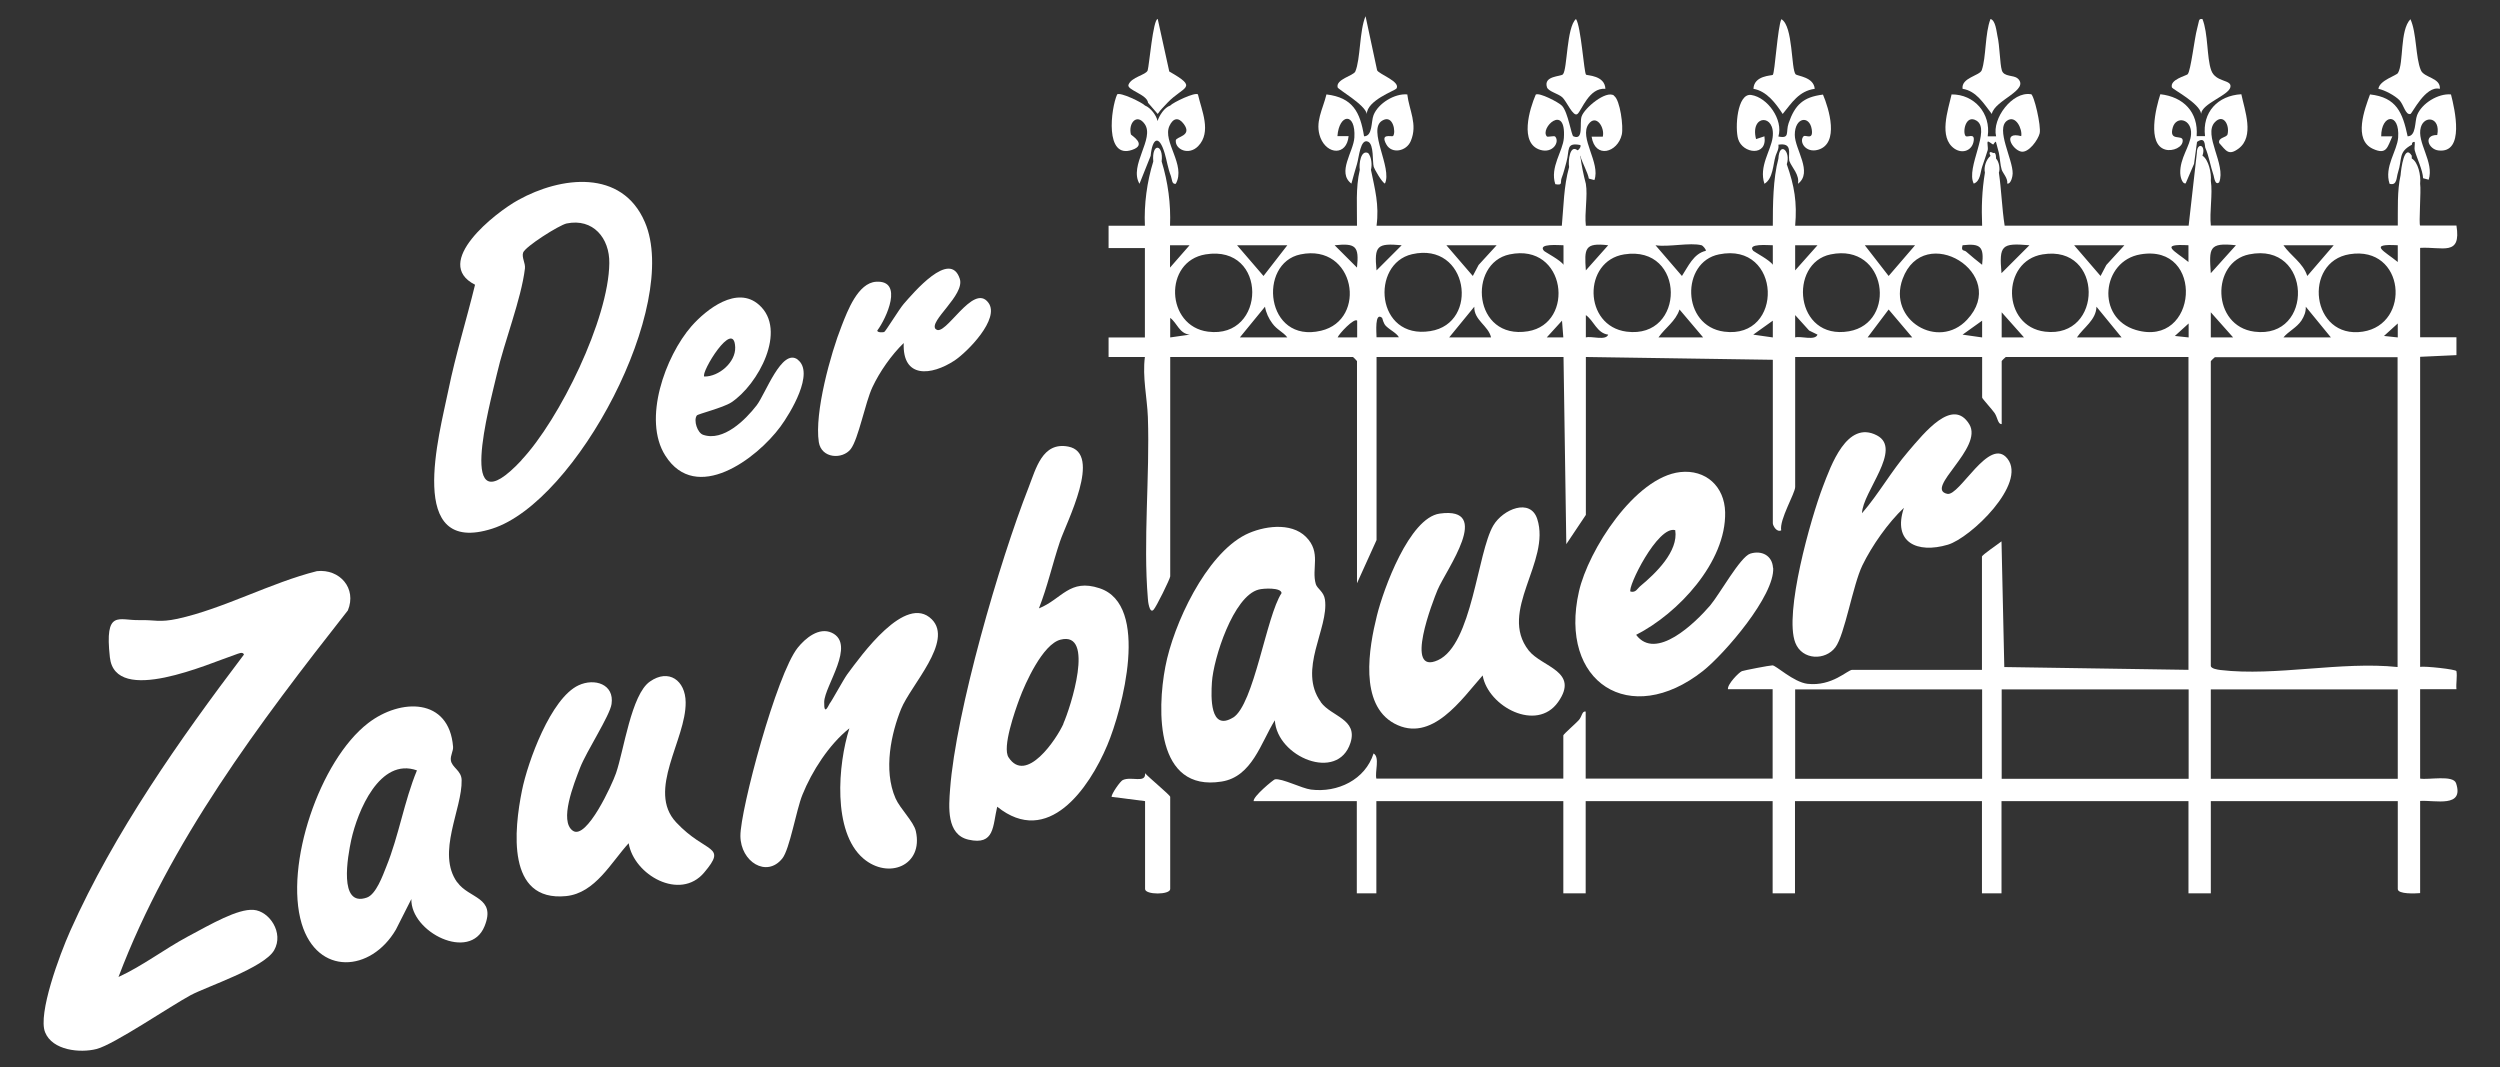 <svg xmlns="http://www.w3.org/2000/svg" id="Ebene_1" viewBox="0 0 1342.5 573"><rect x="0" y="0" width="1342.5" height="573" fill="#333333" stroke="none"/><defs><style>      .st0 {        fill: #fff;      }    </style></defs><path class="st0" d="M63.5,524.7c13.1-6,24.7-15,37.4-21.8s26.7-14.9,35.2-14.3,16.5,12.3,11.1,21.7-36,19.4-44.8,24.1c-11.1,6-41.2,26.5-50.5,28.9-8.9,2.3-23.8.8-27.7-9s7.6-41.2,13.6-54.6c23.5-52.6,58.6-102.5,93.2-148.2-.6-1.8-3.2-.4-4.5,0-14.1,4.7-64.6,27.6-67.5,1.5s4.8-19.7,15.8-20c8.4-.2,10.6,1.4,20.5-.7,24.7-5.4,50.1-19.4,74.9-25.6,12.2-1.3,21.5,9.2,16.6,21.1-47.6,60.6-95.7,124.2-123.2,196.9Z"></path><path class="st0" d="M456,391.2c-10.7,8.5-20,22.9-25.1,35.6-3.3,8.1-6.8,29.2-10.8,34.2-8.4,10.5-22.4,1.8-22.5-12.1s19.4-86.9,30.8-101.1c4.1-5.1,11.4-11.2,18.3-8,13.1,6.2-3.9,28.6-4.1,37.1s2.7,1,3,.8c.7-.6,7.3-12.7,9.3-15.5,7.5-10.1,31.4-43.7,45.5-29.6,11.7,11.8-11.3,35.3-16.5,48.1s-9.7,32.7-3,48c2.4,5.5,9.8,12.6,10.9,17.6,4.2,18.5-14.7,26.2-28.2,14.7-16.7-14.3-13.6-50.7-7.5-69.8Z"></path><path class="st0" d="M796.2,362.7c-11.2,12.6-27.3,36.7-47.5,25.8-18.9-10.3-13.6-40.6-9.3-57.9,3.5-14.2,17.4-52.5,33.7-54.8,28.8-4,3.5,30.1-1.1,40.9-2.5,6-18.2,46.2.2,37.8s21.1-57.7,29.7-72.3c5.2-8.8,19.9-14.9,23.6-3.5,7.4,22.9-21.1,49.5-4.6,70.6,7.1,9,27.5,11.1,15.8,27.7-11.5,16.3-37.5,2.5-40.5-14.2Z"></path><path class="st0" d="M337.7,452.7c-9.5,10.3-18,26.9-33.7,28.5-32.2,3.2-27.9-35.9-23.7-56.7,3.1-15.4,15.5-49.6,30.4-56.5,8.6-4,19.3-.6,17.7,10.1-.9,6.2-13.5,25.4-16.9,34.2s-11.3,28.6-3.9,33.8,21.2-25,23.2-30.9c4.2-12.1,8.2-42.3,18.2-49.2,10.1-7.1,19.1-.6,19.2,11.1.3,20.1-21.1,47.4-5.1,64.5s27.8,11.9,15,27c-12.9,15.3-37.7,1.3-40.5-15.8Z"></path><path class="st0" d="M1022.4,272.7c-8.5,8-17.2,20.4-22.3,30.9s-9.5,37.4-14.5,44c-5.4,7.2-17.8,7-21.5-2.4-6.2-15.7,8.3-66.9,14.8-83.9,4.3-11.2,12.9-35.9,29-27.5,14,7.3-7.7,30.3-8,41.8,9-10.4,15.7-22.5,24.7-33s24-29.3,32.9-14.8c7.8,12.7-24.4,34.7-11.8,37.4,6.6,1.4,22.6-31.2,32.3-18.9,10.6,13.4-19.8,42.6-32,46.2-16.5,4.9-29.8-1.2-23.6-19.8Z"></path><path class="st0" d="M502.5,176.7c4.9,5,20.1-25.4,28.3-14.1,6.3,8.6-11.3,26.4-18.2,31-12.5,8.2-28.1,9.8-27.3-9.4-6.6,6.4-12.9,15.4-16.8,23.7s-7.5,27.9-11.7,33.3c-4.4,5.6-15.7,5.1-17.1-3.8-2.4-15.7,6.3-47.4,12.3-62.5,3.1-7.9,8.7-23,18.5-23.6,14.9-.9,5.5,19.7.6,26.2,0,1.2,3,1,3.7.8s8.2-12.5,10.5-15.1c5.2-5.9,24.9-29.4,30.1-13.5,2.9,8.8-17,22.9-12.9,27.1Z"></path><path class="st0" d="M614.9,430.2l-18-2.3c0-1.7,4.6-8.3,6-9,4.6-2.2,12.5,2,12-3.7,1.6,2,13.5,11.8,13.5,12.7v49.5c0,3.2-13.5,3.2-13.5,0v-47.2Z"></path><path class="st0" d="M964.3,39.9c.9,1,9.7,1.4,10.2,7.8-8.5,1.2-12.3,7.5-17.2,13.5-3.7-5.7-8.6-12.3-15.7-13.5.3-7.3,9.9-7,10.4-7.5,1.1-1.1,2.6-25.9,4.6-29.9,6.4,3.7,5.1,26.8,7.7,29.7Z"></path><path class="st0" d="M1083.5,42.1c6.7,6.3-12.4,11.6-13.9,19.1-4.2-5.4-8.3-12.4-15.7-13.5-.8-6,9.2-7,10.3-10,2.4-6.8,1.7-19.9,4.7-27.5,2.7.7,3.2,6.6,3.7,9,1.3,5.5,1.3,15,2.4,18.6s6.4,2.4,8.4,4.3Z"></path><path class="st0" d="M851.7,40.1c.5.5,10.1.3,10.4,7.6-8.8-.8-12.7,11.6-15,13.5s-5.9-7-8.2-9-7.5-3.1-8.2-5.4c-1.9-6.2,7.5-5.6,8.6-6.9,2.4-2.7,1.9-25.3,7-29.7,2.7,3.9,4.3,28.8,5.4,29.9Z"></path><path class="st0" d="M1174.8,39.8c1.6-1.5,3.7-19.6,5-24.2s.6-5.6,2.9-5.4c3.1,7.6,2.3,20.7,4.7,27.5s11.4,4.8,10.3,9.2-15.2,8.7-15.7,14.2c-.6-5.6-15.5-13.2-15.7-14.2-1.1-4.2,7.4-6.1,8.6-7.1Z"></path><path class="st0" d="M1310.1,47.7c-7.6-1.9-14.7,13.2-15.7,13.5-2.7.7-3.6-5.1-6-7.5s-7.7-5.3-11.2-6c.6-4.6,9.7-7.1,10.5-8.5,3.2-5.3.9-22.9,6.7-28.9,3.4,7.4,2.7,20.6,5.6,27.4,1.7,4.1,10.7,4,10.2,10Z"></path><path class="st0" d="M749.7,47.7c-.6.9-15.7,6.3-15.7,13.5-.9-5-15.5-13.2-15.7-14.3-1-4.4,8.5-6.2,9.5-8.5,2.8-6.5,2.2-22,5.5-29.7l6.2,29c.8,2.1,13.1,6.2,10.3,10Z"></path><path class="st0" d="M627.9,38.4l-6.2-28.2c-2.5,0-4.6,25.1-5.4,27.6-.9,2.5-8.7,3.5-10.3,7.7-1.1,2.8,10.1,5.2,10.5,9.7l5.2,6c1.5-2.3,3.4-4,5.2-6,8.7-9.1,17-7.7,1-16.8Z"></path><path class="st0" d="M643.3,50.7c-1.5-1.4-13.4,4.3-14.9,6-3.1,1-5.8,5.2-6.8,8.3-.6-3.1-3.8-7.2-6.7-8.3-1.6-1.7-13.4-7.4-15-6-3.4,7.7-6.7,34.8,8,29.8,8.4-2.8-.4-7.8-.6-8.3-1.5-6.1,3.2-11.5,7.4-5.6,5.5,7.8-8.6,22.2-2.8,32.1l6-15c.9-9.6,4.5-11.6,7.5-1.5,1.2,4,1.7,8,3.4,12.4.6,1.6.4,4.5,2.6,4.1,5.6-10.1-7.3-22.7-3.4-31.1,2-4.3,4.9-4.8,7.7-1,4.8,6.5-4.1,6.7-4.3,8.8-.4,4.8,6.9,8.3,12,3.1,7.4-7.6,1.8-19.3-.1-27.8Z"></path><path class="st0" d="M978.9,50.8c-10.6,1.3-15,5.5-18.4,15.3-1.7,4.9.9,8.5-5.5,7.2,2.7-9-5.8-21-14.6-22.3-7.6-1.1-8.8,17.9-7,23.7,2.4,7.9,15.8,9.5,14.1-1.5l-4.5,1.5c-3.4-13.3,10.6-13.7,8.9-.9-.9,7.1-7.5,15.5-4.4,24.9,4.7-2.8,4.6-10.5,6-15,.6-1.9,1.9-3.7,1.5-6,7.8-1.2,5.2,4.7,5.8,8.3,0,.2.1.5.2.7,1.1,3,5.5,7.2,4.5,12,8.2-6.2-1.7-18.5-1.7-26.3,0-9.5,7.9-10.6,9.1-3,1,6.3-3.4,2.7-4.4,3.8-2.6,2.8,1.1,9.2,7.9,7.2,11.4-3.4,5.8-22,2.5-29.7Z"></path><path class="st0" d="M866.7,51.3c-4.2-3-15.9,6.7-17.4,11.3-1.2,3.7,1.3,13-4.4,10.6-1.1-.4-2.8-12.9-6.1-16.4-1.8-1.9-12.3-7.3-14.1-6-3.3,7.6-9,26.3,2.5,29.7,6.8,2,10.5-4.4,7.9-7.2-.5-.5-4,.4-4.4,0-4.1-4.4,10.4-18.2,9.1.8-.5,7.1-7.6,15.7-4.6,24.8,4.3.8,2.5-1,3.4-3.3,1.1-2.8,1.8-5.8,2.6-8.7,1.8-6.3-.5-10.6,7.5-9,.5,1.4-1.5,2.8-1.5,3,0,.8,1.2,2.1,1.5,3,.9,3.4,4.1,9.1,4.5,12l3,.8c3.4-9.2-8.4-22.8-3.1-30.1,4-5.5,8.8,1.8,7.6,6.8h-6c1.9,12.1,14,8.5,16.2-1.1,1-4.2-.9-18.6-4.1-20.8Z"></path><path class="st0" d="M755.7,50.7c-6.8-.6-15.6,4.8-18.1,11.1-1.4,3.5-.4,11.3-5.1,11.4-2.1-13.1-6.1-20.8-20.2-22.5-1.9,8-6.4,15-3.2,23.3,3.6,9.1,14.1,9.7,15.1-.9h-6c.9-12.1,9.9-13,9.1.7-.4,7.6-9.5,18.8-1.6,24.8.9-3.5,2-7,3-10.5,1.1-3.6,1.8-14,6-12,3.2,1.5,2.2,10.8,3,13.5.3,1.1,4.3,8.2,6,9,4.1-8.4-9.5-28.9-1.5-33.8,6-3.7,7.5,6.4,5.9,8.2-.7.7-7.2-1.8-3.6,4.6,2.9,5.2,10.8,3.7,13.1-1.9,3.8-9-.9-16.5-1.9-25.1Z"></path><path class="st0" d="M1175.3,121.2h-98.8c-1.5-9.6-1.7-19-3.1-28.5.8-2,0-6.1-1.5-7.5,0-2.5-.6-3.5-1.5-3-2-1.1-2.5-.4-1.5,1.5-2.3,1.9-3.7,5.9-3,9-1.6,9.7-1.9,18.6-1.5,28.5h-100.4c1.1-12.5-.4-21.4-4.5-33,2.3-7.1-4-12.6-4.5-3-2.9,10.7-3,24.9-3,36h-100.4c-.8-6.9,1.1-16,0-22.5-1.3-4.9-2.3-9.9-3-15,2.7-2.9,2.4-3.8-1.5-3-4-3.3-5.1,5.5-4.5,9-2.9,10.5-2.9,20.8-3.9,31.5h-99.5c1.5-11.2-.9-19.7-3-30,.7-2.6.3-7-1.5-9-3.9-1.9-5,5.6-4.5,9-2.3,9.9-1.4,19.9-1.5,30h-100.4c.5-11.6-1.1-23.5-4.5-34.5,1.1-9.4-5.4-10.3-4.5,0-3.4,11-5,23-4.5,34.5h-19.5s0,12,0,12h19.5s0,48,0,48h-19.5s0,10.5,0,10.5h19.5c-1.4,10.7,1.2,21.9,1.6,32.2,1.1,31.7-2.6,66.5,0,97.6,0,.9.8,8.2,3,6,1.4-1.3,9-16.8,9-18v-117.8h98.1c.2,0,2.2,2.1,2.2,2.2v119.3l10.5-23.2v-98.3h100.4l1.5,100.5,10.5-15.7v-84.8l100.4,1.5v87.8c0,1.2,2,5,4.5,3.8-1.1-5.7,7.5-19.9,7.5-23.3v-69.8h100.4v21.8c0,.5,5.3,6.3,6.7,8.3,1.6,2.4,1.8,6.2,3.8,5.9v-33.8c0-.2,2.1-2.2,2.2-2.2h98.1v168l-98.9-1.5-1.5-67.5c-1.7,1.4-10.5,7.3-10.5,8.2v60.8h-69.7c-2.4,0-10.8,9-24,7.5-7.5-.9-17-10-18.8-9.9-1.5,0-15.4,2.7-16.4,3.1-1.7.7-7.9,7.1-7.5,9.7h24v48h-100.4v-36c-2-.4-1.9,2.6-3.7,4.6-1.3,1.5-8.3,7.6-8.3,8.2v23.2h-100.4c-.9-3.5,2-11.5-1.5-13.5-4.5,14.1-19.3,21.2-33.6,19.4-4.9-.6-15.7-6.2-19.4-5.5-.8.2-11.8,9.2-11.4,11.7h55.4v49.5h10.5v-49.5h100.4v49.5h12v-49.5h100.4v49.5h12v-49.5h100.4v49.5h10.5v-49.5h100.4v49.5h12v-49.5h100.4v47.2c0,2.9,9.6,2.4,12,2.2v-49.5c8.3-.5,23.7,3.8,19.3-9.5-1.5-4.6-14.8-1.7-19.3-2.5v-48h19.5c-.3-3.1.5-6.8,0-9.7-.2-1-17.1-2.8-19.5-2.3v-166.5l19.5-.9v-9.6s-19.5,0-19.5,0v-48c12-.7,22.2,4.7,19.5-12h-19.5c-.8-.8.6-18.7,0-22.5.5-4.4-1.1-11.6-4.5-13.5v-1.5c-4-6.5-5.7,6.8-6,10.5-1.9,8.4-1.4,18.4-1.5,27h-100.4c-.8-7.4,1.1-16.9,0-24,.4-4.2-1.2-11.4-4.5-13.5,2.1-6-3-7.3-3-1.5M691.3,131.7l-12.8,16.5-14.2-16.5h27ZM638.8,131.7l-10.5,12v-12s10.5,0,10.5,0ZM628.4,181.2v-10.5c3.7,2.7,4.9,8.5,10.5,9l-10.5,1.5ZM648.7,178.1c-22.7-2.9-24-37.8-1.3-41.5,33.6-5.5,32.8,45.6,1.3,41.5ZM665.8,181.2l13.5-16.5c.5,3.1,2,6.4,3.9,8.9,2.6,3.6,5.8,4.6,8.1,7.6h-25.5ZM698.4,136.6c29.3-6,36.1,35.1,11,41-29.9,7.1-34.1-36.3-11-41ZM718.3,181.2c.7-1.9,8.9-10.7,10.5-9v9s-10.5,0-10.5,0ZM728.7,143.7l-12-12c11.4-1.2,13.2.5,12,12ZM839.6,131.7v10.5c-1.4-2.4-10-6.9-10.5-7.5-3.5-4.1,8-3,10.5-3ZM803.7,131.7l-9.7,10.6-3.1,5.9-14.2-16.5h27ZM752.7,131.7l-13.5,13.5c-1.3-13.3.3-14.7,13.5-13.5ZM739.2,181.2c0-2.4-1.1-14,3-10.5.2.2.6,3.1,2.2,4.5,2.3,2.2,5.5,3.6,6.8,5.9h-12ZM758.3,136.5c30.2-6.9,36.5,37.1,9.8,41.3-29.4,4.7-32.2-36.2-9.8-41.3ZM778.2,181.2l13.5-16.5c-.3,7.2,7.6,10.2,9,16.5h-22.5ZM810.7,136.6c30.3-6.3,35.4,37.1,9.8,41.3-29.5,4.8-32.5-36.6-9.8-41.3ZM830.6,181.2l8.2-9,.7,9h-9ZM913.8,131.7c.5.1,2.6,2.4,2.2,3-6.6,1.5-9.5,8.5-12.8,13.5l-14.2-16.5c6.9,1.1,18.6-1.6,24.7,0ZM863.6,131.7l-12,13.5c-.8-11.7-.8-15,12-13.5ZM851.6,181.2v-12c4.4,3.1,5.9,9.7,12,10.5-1.3,3.4-9,.6-12,1.5ZM873.5,178.1c-23.3-3-23.6-38-1.3-41.5,33.2-5.2,33.1,45.6,1.3,41.5ZM890.6,181.2c3.7-5.3,9.2-8.6,11.3-15l12.7,15h-24ZM925.9,178.1c-23-3-23.3-37.4-2.8-41.5,33.8-6.9,35.1,45.7,2.8,41.5ZM941.5,179.7l10.5-7.5v9s-10.5-1.5-10.5-1.5ZM952,142.2c-1.4-2.4-9.9-6.9-10.5-7.5-3.5-4.1,8-3,10.5-3v10.5ZM1028.4,131.7l-14.2,16.5-12.8-16.5h27ZM976,131.7l-12,13.5v-13.5s12,0,12,0ZM964,181.2v-12s7.5,8.3,7.5,8.3l4.5,2.2c-1.3,3.4-9,.6-12,1.5ZM983.1,136.6c30.2-6.2,35.8,36.8,9.8,41.3-29.2,5-32.6-36.7-9.8-41.3ZM1002.9,181.2l11.3-15,12.7,15h-24ZM1021.7,149.8c11.4-31,57.8-2.8,34.6,21.9-15.4,16.5-42.7.2-34.6-21.9ZM1053.9,179.7l10.5-7.5v9s-10.5-1.5-10.5-1.5ZM1064.4,142.2c-2.9-2.2-5.8-4.7-8.6-7.1-1-.9-2.9,0-1.9-3.4,9.7-1.1,11.6.8,10.5,10.5ZM1064.4,418.2h-100.4v-48h100.4v48ZM1175.3,418.2h-100.4v-48h100.4v48ZM1140.8,131.7l-9.7,10.6-3.1,5.9-14.2-16.5h27ZM1089.8,131.7l-15,15c-1.3-15,0-16.3,15-15ZM1074.9,181.2v-13.5s12,13.5,12,13.5h-12ZM1098.2,178.1c-23.3-2.8-23.6-37.9-1.3-41.5,32.8-5.4,32.7,45.3,1.3,41.5ZM1115.3,181.2c3.6-5.4,10.3-9.3,10.5-16.5l13.5,16.5h-24ZM1147,177.2c-21.7-6.4-18.4-37.1,2.4-40.6,34.8-6,31,50.4-2.4,40.6ZM1167.8,180.5l7.5-6.8v7.5s-7.5-.8-7.5-.8ZM1175.2,140.7c-7.2-5.9-16.3-9.9,0-9v9ZM1268.8,178.1c-27.8,4.2-32.3-37.6-7-41.6,29.7-4.7,33.2,37.6,7,41.6ZM1251.7,181.2h-25.5c2.7-3.3,7.1-5.2,9.7-9.1,1.5-2.4,2.4-4.6,2.3-7.4l13.5,16.5ZM1253.2,131.7l-14.2,16.5c-2.3-7.1-8.7-10.6-12.8-16.5h27ZM1210.6,178.1c-23-3-23.3-37.4-2.8-41.5,33.8-6.9,35.1,45.7,2.8,41.5ZM1200.7,131.7l-13.5,15c-.9-13.4-1.2-16.6,13.5-15ZM1187.2,181.2v-13.5s12,13.5,12,13.5h-12ZM1287.6,418.2h-100.4v-48h100.4v48ZM1287.6,358.2c-30.4-3.2-65.5,5.1-95.2,1.6-1.5-.2-5.2-.7-5.2-2.3v-163.5c0-.2,2.1-2.2,2.2-2.2h98.1v166.5ZM1280.1,180.5l7.5-6.8v7.5s-7.5-.8-7.5-.8ZM1287.6,140.7c-7.2-5.9-16.3-9.9,0-9v9Z"></path><path class="st0" d="M1179.8,76.2c4.6-3.2,4.1,2.1,4.4,3,2.1,4.9,2.8,10.1,4.5,15,.3,1,.8,5.6,3,3.7,3.8-9.5-8.8-25.5-2.3-32.3,4.5-4.7,8,1.4,6.8,6.5-.5,1.9-5.2,1.6-4.5,4.7,3.7,4.1,5,7,10.4,3,8.7-6.5,3.3-20.5,1.5-29.2-12.6.7-21.1,9.6-19.5,22.5h-4.5c1-13-7.2-21.1-19.5-22.5-2.4,7.3-7.2,26.8,2.6,29.7,4,1.2,9.7-1.3,9.4-5-.2-3.2-7.6.9-5.3-6.9,1.9-6.4,10.3-4.5,9.8,3.7-.4,6.4-6.1,12.7-5.8,21,0,1.2.8,5.7,2.9,5.4l4.5-10.5"></path><path class="st0" d="M1090.5,50.6c-9.8-1.6-20.9,13-18.6,22.6h-4.5c1.8-12.3-7.2-22.6-19.4-22.5-1.9,8.4-7.1,23.1,1.5,29.1,4.5,3.1,9.8.9,10.4-4.4.5-4.2-3.5-1.3-4.4-2.4-1.7-2,0-11.8,5.9-8.2,7.9,4.9-5.9,25.3-1.5,33.8,3.6-1.3,3.5-6,4.5-9,1-2.9,2.1-6.1,3-9,.3-1.2-.4-4,0-4.5.4-.5,2.3,1.4,3,1.5.1,0,.7-1.4,1.4-1.5.5,2,1.1,4,1.6,6,.6,2.7.7,6.4,1.5,9,.6,1.9,3.4,4.6,3,7.5,2.1.3,2.9-4.2,2.9-5.4.2-7.5-9.3-24-3-28.4,4.7-3.3,8.3,4.6,7.6,8.3-10.3-2.7-5,7.2-.1,8.3,4.1.9,9.2-6.4,10-9.8.9-3.8-3-20.8-4.7-21.1Z"></path><path class="st0" d="M1316.1,50.7c-6.8-.6-15.6,4.8-18.1,11.1-1.4,3.5-.4,11.3-5.1,11.4-2.7-12.7-5.9-20.9-20.2-22.5-2.9,7.9-9.1,24.3,1.5,29.2,7.6,3.5,7.8-1,10.5-6.7h-6c0-11.9,10.1-13.1,9.1.7-.5,7.1-7.6,15.7-4.6,24.8,4.1,1.1,3.6-3.3,4.5-6,2.5-7.7,0-11,7.5-15,0,0-.2-1.7,1.5-1.5.2,1.4-.3,3.3,0,4.5,1.2,4.4,4.3,10.6,4.5,15l3,.8c3.1-9.5-6.6-20.1-4.2-28.2,1.9-6.5,10.7-5.5,8.8,4.2-7.7-.1-4.8,7.7.7,8.3,14.2,1.6,8.7-22.2,6.7-30Z"></path><path class="st0" d="M590.5,315.9c-16.2-5.4-20.2,5.8-32.6,10.8,4.6-11.7,7.3-24,11.3-35.9,3.4-10.2,23-47.5,4.4-51-13.9-2.6-17.3,11.9-21.3,22.1-15.6,39.7-39,120.2-42.1,161.8-.7,9.4-2.1,24.5,9.9,27.2,14.2,3.2,12.9-7.4,15.4-17.7,27.2,21.9,49.3-9.7,59.1-33,8.1-19.2,23.1-75.3-4.1-84.3ZM571.1,388.6c-3.8,8.5-20.1,32.6-29.5,18.1-3.5-5.3,3.4-24.8,5.8-31.3,3.2-8.7,12.6-29.5,22.1-31.9,18.7-4.8,5.3,36.7,1.5,45.1Z"></path><path class="st0" d="M346.3,119.3c-12.3-28.7-45.1-24.6-68-11.9-12.4,6.8-46.5,33.7-23.2,45.5-4.6,18.9-10.4,37.4-14.3,56.5-4.9,24-23.2,89.4,23.5,74.5,45.4-14.5,101.2-120,82-164.6ZM280,247.2c-35.8,38.2-17-29.7-13.2-46.2,4-17.6,13.1-40.2,15.1-56.9.3-2.8-1.8-5.8-1-8.4,1-3.2,19.3-14.8,23.4-15.7,14.2-2.9,23.1,7.9,22.9,21.3-.3,30-26.7,84-47.2,105.8Z"></path><path class="st0" d="M245.5,473.8c-11.3-15.8,2.8-39.4,2.4-54.9-.1-5.2-5.3-6.7-5.8-10.7-.3-2.5,1.4-5,1.2-7.2-2.1-26.4-28.2-26.1-45.6-12.7-26,20-45.1,76.3-35.7,107.7,8.5,28.1,37.2,26.1,50.6,3.2l8.3-16.4c-.4,17.8,31.5,33.8,39.3,14.6,6.4-15.7-8.4-14.8-14.6-23.6ZM207.4,465.5c-1.9,4.8-5.5,14.8-10.4,16.5-15.4,5.4-10.2-22.4-8.4-30.9,3.4-15.5,15.3-44.5,35.3-37.4-6.9,16.7-9.7,35.1-16.5,51.8Z"></path><path class="st0" d="M709.3,377c-12.6-17.4,4.4-39.5,2.2-55-.6-4.3-4.1-5.8-4.9-8.3-2.5-8.4,3.1-17-5.3-25.4-8.1-8.1-23.1-5.8-32.4-1.2-21.4,10.8-38.8,48.2-43.1,70.9-4.5,23.4-5.3,67.4,30.2,61.7,16.4-2.6,21.1-20.9,28.6-32.9,1.1,19.7,33.8,33.3,40.6,12.1,4.1-12.8-10.3-14.1-15.9-21.8ZM662.2,385.3c-12.6,7.7-11.9-11.2-11.4-18.9.8-12.7,11.5-46.3,25.1-49.8,2.6-.7,12.1-1.2,12.3,1.9-8.2,12.3-14.8,60-26.1,66.9Z"></path><path class="st0" d="M952.1,304.9c-.4-6.6-6.1-9.5-12.2-7.6-5.4,1.7-16.5,21.9-21.6,27.9-8,9.3-29.1,29.9-39.7,15.7,22.5-11.4,48.4-39.1,47.8-65.8-.3-13.9-10.4-23.1-24.1-21.6-24.3,2.7-49.4,42-54.4,64.1-11.1,48.8,27.4,73.6,66.6,42.7,11.6-9.2,38.6-40.5,37.7-55.4ZM875.6,317.7c-1.9-2,14.6-35.7,24-33,1.8,11.4-10.5,23.2-18.7,30-1.7,1.4-2.4,3.6-5.2,3Z"></path><path class="st0" d="M428.4,193.1c-8.6-6.4-17.3,18.4-22.1,24.6-6.1,7.9-17.9,19.5-28.7,15.8-3.1-1-5.3-7.8-3.4-10.4.6-.8,14-4.1,18.5-7,14.4-9.5,30.3-38.8,14.9-52.4-11.8-10.5-28.2,2.3-36.3,11.5-14,16.1-26.4,50.1-14,69.5,16.5,26,49,1.8,61.8-15.6,5.3-7.2,18.6-29,9.2-36ZM394.8,186.5c.3,8-8.7,15.8-16.6,15.7-2.1-2,16-31.7,16.6-15.7Z"></path><path class="st0" d="M472.5,179.7c1.2,1.3-2.4,5.6-4.5,6-.4-2.6,2.3-8.3,4.5-6Z"></path></svg>